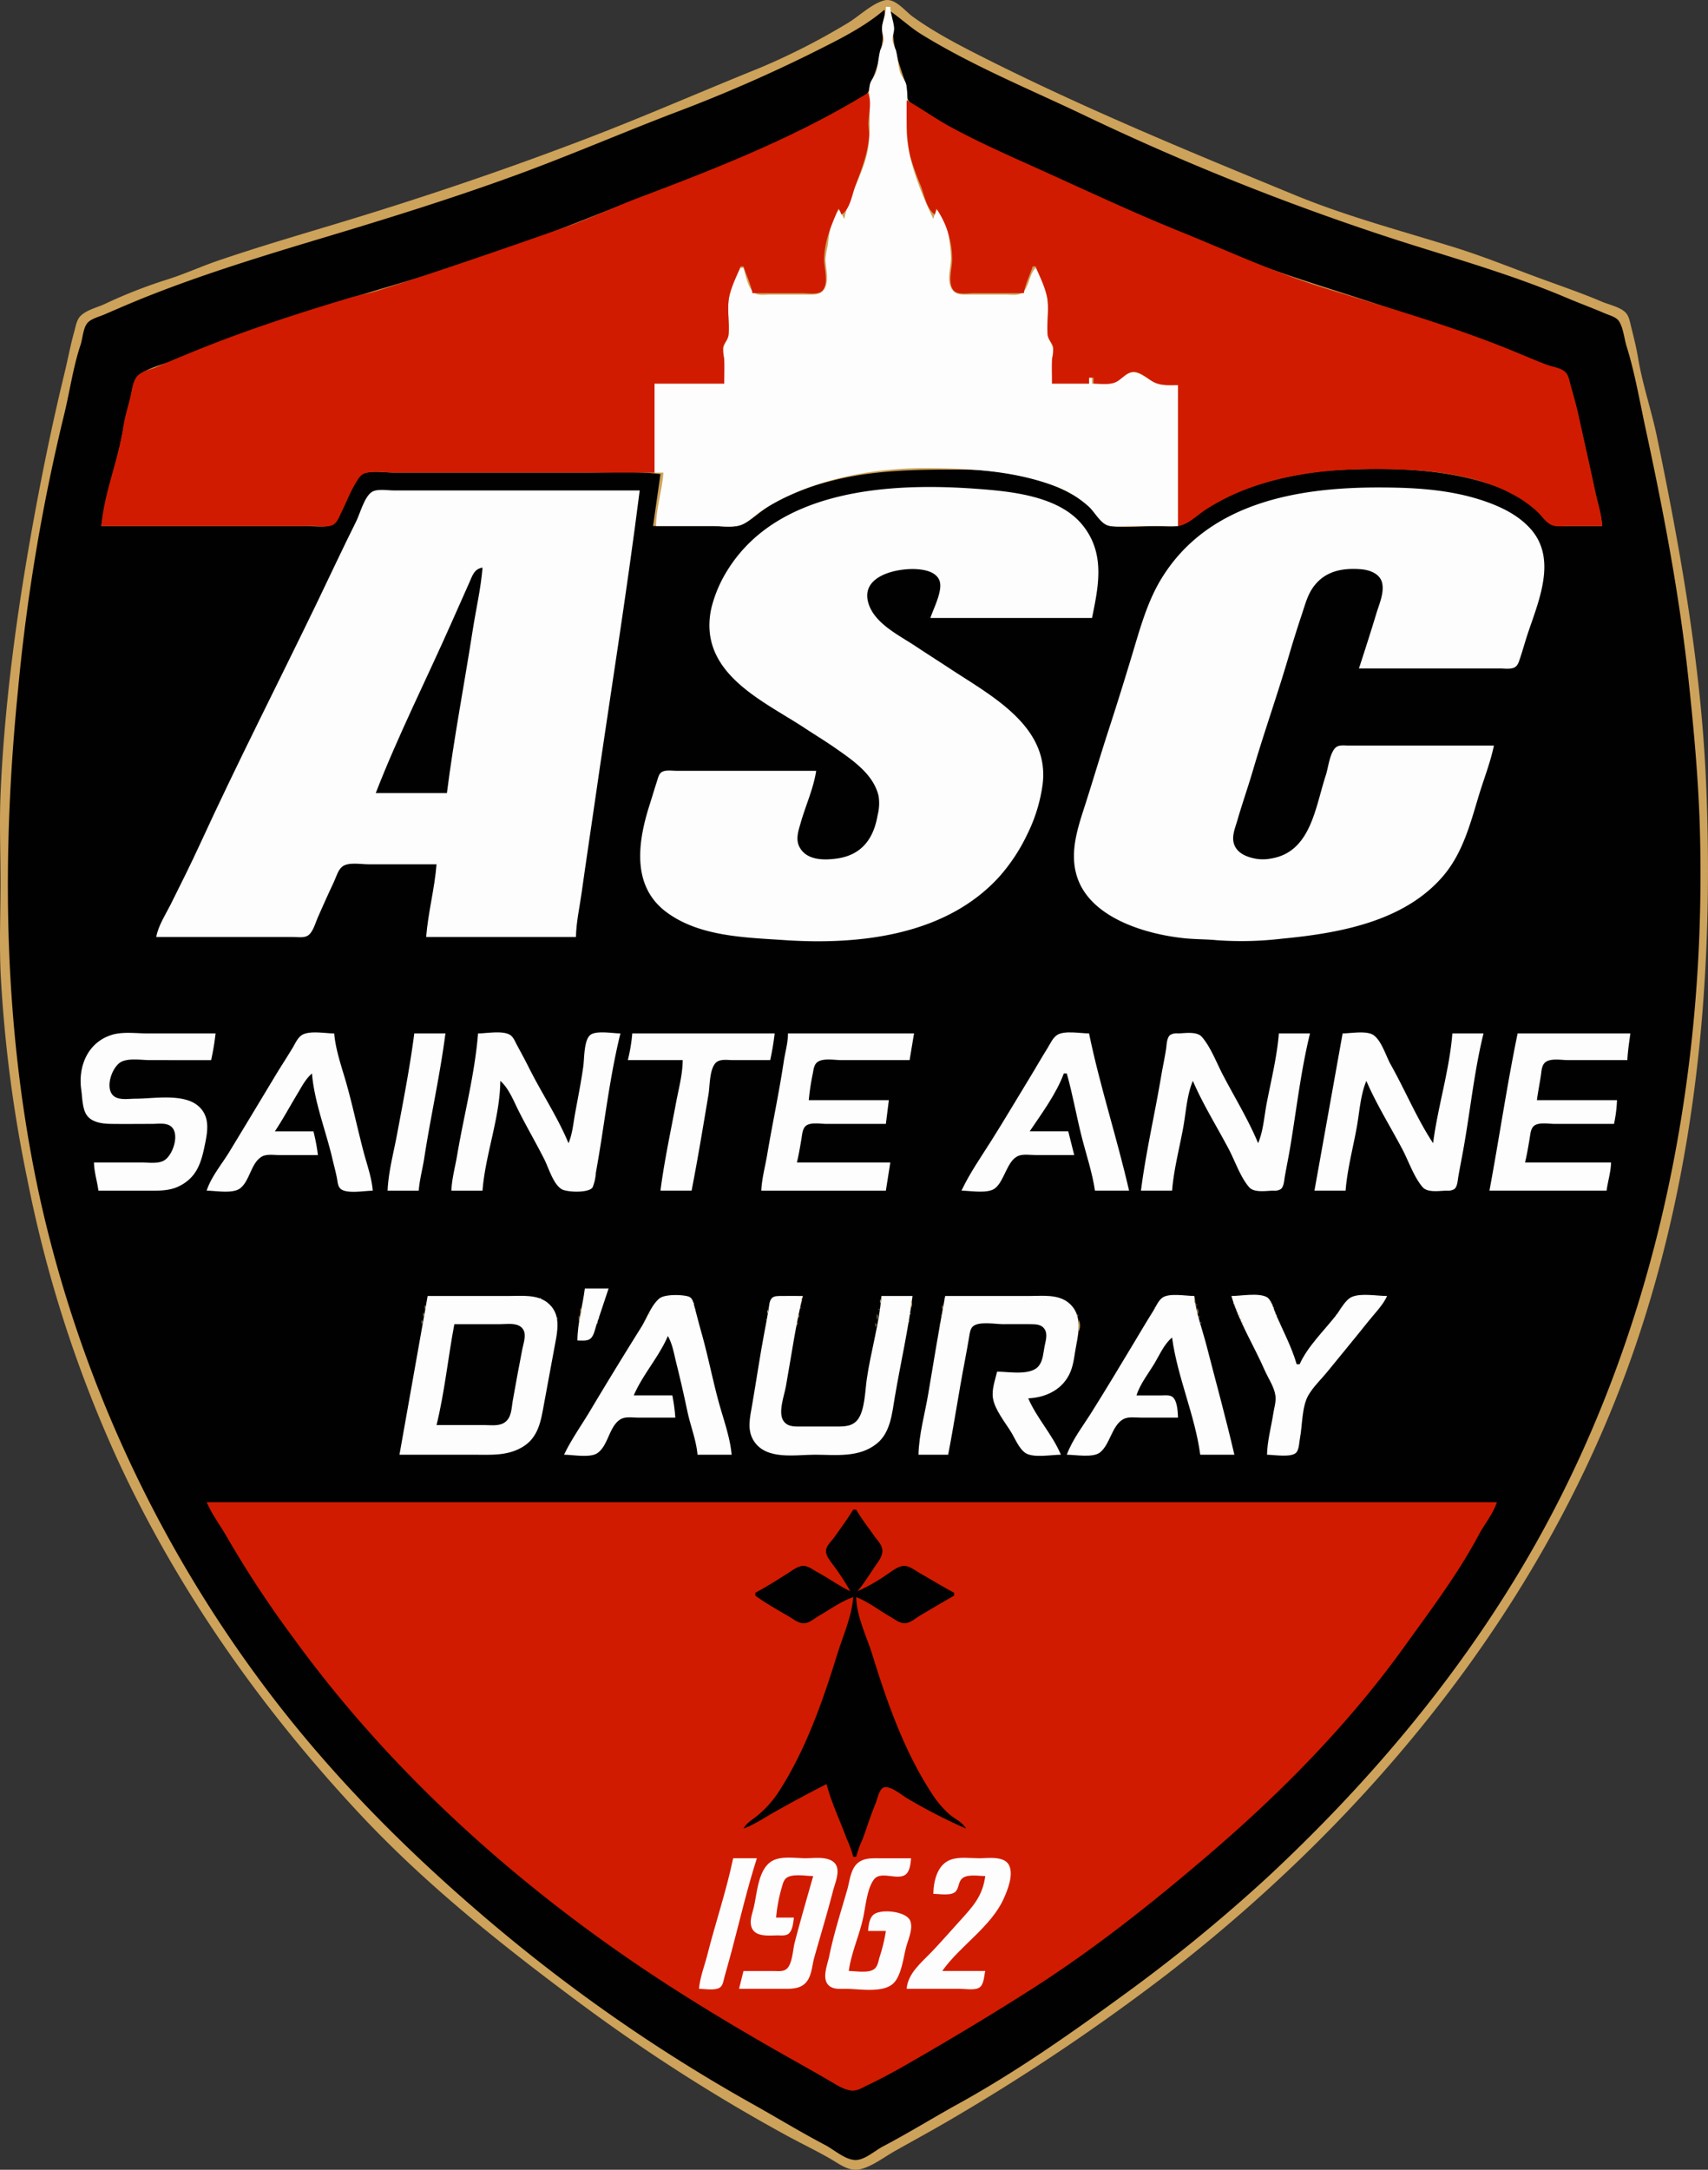 <svg id="Groupe_6" data-name="Groupe 6" xmlns="http://www.w3.org/2000/svg" xmlns:xlink="http://www.w3.org/1999/xlink" width="458.413" height="582.124" viewBox="0 0 458.413 582.124">
  <rect x="0" y="0" width="458.413" height="582.124" fill="#333333" stroke="none"/>
  <defs>
    <clipPath id="clip-path">
      <rect id="Rectangle_9" data-name="Rectangle 9" width="458.413" height="582.124" fill="none"/>
    </clipPath>
  </defs>
  <g id="Groupe_6-2" data-name="Groupe 6" clip-path="url(#clip-path)">
    <path id="Tracé_53" data-name="Tracé 53" d="M237.362.1c-3.454.9-6.869,4.347-9.949,6.156a181.4,181.4,0,0,1-23.484,11.958c-15.407,6.214-30.654,12.9-46.172,18.846C135.1,45.737,112.142,53.469,88.9,60.44c-10.114,3.037-20.253,6.04-30.246,9.445-4.812,1.64-9.469,3.8-14.33,5.283A131.963,131.963,0,0,0,28.006,81.61c-2,.912-4.963,1.606-6.486,3.255-.98,1.053-1.208,2.784-1.591,4.123-1.038,3.663-1.717,7.441-2.62,11.143-3.308,13.631-6.093,27.209-8.577,41C4.459,164.806,1.214,188.75.161,212.773c-.349,7.927-.015,15.94-.015,23.882,0,8.067-.34,16.217.015,24.275a364.191,364.191,0,0,0,7.146,55.326,338.1,338.1,0,0,0,24.008,74.827C47.5,426.325,70.089,458.342,96.5,486.6c18.046,19.317,38.881,35.8,60.061,51.5a472.744,472.744,0,0,0,54.53,34.816c4.085,2.231,8.324,4.23,12.336,6.6,2.353,1.4,4.657,3.148,7.563,2.44,3.1-.747,6.379-3.27,9.154-4.837,5.457-3.08,10.929-6.03,16.319-9.241a560.56,560.56,0,0,0,56.519-38.032c56.025-43.349,102.3-100.3,125.637-167.822,16.9-48.9,21.509-101.037,19.259-152.444-1.363-31.056-6.855-61.938-13.151-92.339-1.46-7.053-3.871-14-5.06-21.092-.475-2.828-1.15-5.579-1.853-8.358-.31-1.227-.534-2.789-1.383-3.784-1.363-1.591-4.546-2.241-6.433-3.042-5.642-2.4-11.385-4.347-17.114-6.457-7.417-2.736-14.733-5.715-22.29-8.072-14.345-4.478-29.067-8.349-42.985-14.073-28.053-11.545-56.059-23.057-83.186-36.713-6.631-3.342-13.471-6.85-19.5-11.216C242.873,2.946,240.2-.639,237.362.1" transform="translate(-0.001 -0.001)" fill="#cda25a"/>
    <path id="Tracé_54" data-name="Tracé 54" d="M235.682.54c-5.768,4.919-12.778,8.256-19.5,11.642a401.458,401.458,0,0,1-37.018,16.067C165.182,33.6,151.439,39.542,137.371,44.7c-17.042,6.248-34.36,11.633-51.741,16.848-16.052,4.817-32.162,9.707-47.763,15.892C34,78.976,30.154,80.64,26.326,82.3c-1.358.587-3.764,1.174-4.657,2.421-1.087,1.514-1.155,4.017-1.742,5.768-2.047,6.122-2.925,12.807-4.5,19.1A513.945,513.945,0,0,0,3.172,182.832c-4.628,46.3-3.944,93.31,6.394,138.9A342.512,342.512,0,0,0,66.59,446.714c16.95,23.348,37.072,44.164,58.843,63a446.445,446.445,0,0,0,74.429,52.44c6.665,3.711,13.137,7.684,19.9,11.235,2.348,1.227,5.244,3.861,7.961,4.036,2.513.16,5.433-2.522,7.563-3.638,6.9-3.624,13.486-7.708,20.3-11.473,14.975-8.271,29.174-18.157,42.99-28.238a433.215,433.215,0,0,0,39.8-32.4c26.234-24.391,49.471-51.62,67.939-82.424,35.461-59.139,49.956-128.94,48.278-197.418-.34-13.952-1.625-27.9-3.11-41.792-2.43-22.654-6.724-45.013-11.526-67.264-1.562-7.233-2.857-14.844-5.055-21.888-.65-2.081-.859-4.778-1.97-6.656-.747-1.271-2.537-1.669-3.808-2.212-3.42-1.475-6.922-2.751-10.347-4.206C404.188,71.622,388.849,67.3,373.8,62.493a681.332,681.332,0,0,1-85.179-33.986c-14.456-6.874-29.3-12.947-42.985-21.369-2.974-1.834-5.491-4.24-8.358-6.2.883,2.828.514,5.157.907,7.961.563,4.046,2,7.737,3.24,11.541.495,1.523-.155,3.294.868,4.647,2.013,2.658,6.374,4.288,9.2,5.938,8.038,4.7,16.731,8.417,25.191,12.229,18.468,8.324,36.8,17.061,55.724,24.309,12.205,4.676,24.619,8.32,37.013,12.448,12.414,4.138,24.939,8.033,37.013,13.1,2.489,1.043,5.011,2.144,7.563,3,1.552.514,3.435.723,4.555,2.052.868,1.033,1.053,2.61,1.417,3.871.8,2.775,1.533,5.54,2.159,8.358,1.446,6.5,2.911,12.981,4.293,19.5.645,3.037,1.654,6.059,1.906,9.159h-8.756c-1.363,0-3.071.257-4.361-.243-2.033-.781-3.522-3.376-5.191-4.749a35.435,35.435,0,0,0-10.745-5.879c-12.748-4.444-26.841-4.827-40.2-4.24a88.237,88.237,0,0,0-29.058,6.137,54.154,54.154,0,0,0-9.552,5.259c-1.64,1.1-3.294,2.833-5.171,3.478s-4.4.238-6.369.238c-4.094,0-8.688.587-12.734-.063-2.091-.33-2.852-2.459-4.114-3.905a22.957,22.957,0,0,0-6.238-4.667c-8.232-4.526-19.312-6.447-28.655-6.491-12.423-.063-24.522-.029-36.62,3.245a63.253,63.253,0,0,0-15.523,6.311c-2.624,1.538-5.123,4.225-7.961,5.273-2.193.81-5.249.3-7.563.3H173.594l1.989-13.932c-6.675-.844-13.573-.4-20.3-.4H104.336c-2.537,0-5.855-.568-8.3.126-1.227.344-1.873,1.635-2.474,2.658-1.5,2.547-2.527,5.326-3.847,7.961-.679,1.353-1.29,3.027-2.9,3.454-1.926.514-4.371.131-6.355.131H25.531c1.13-8.771,4.322-17.2,5.841-25.875.524-2.988,1.383-5.8,2.033-8.756.393-1.756.621-4.026,1.882-5.414,2.2-2.426,7.175-3.333,10.144-4.594,9.3-3.944,18.807-6.855,28.262-10.308,17.667-6.457,35.907-10.968,53.73-16.964,16.964-5.7,33.395-12.749,50.15-18.982a388.167,388.167,0,0,0,38.212-16.474c3.643-1.824,7.247-3.566,10.745-5.671,1.446-.868,3.43-1.727,4.536-3.027.7-.83.616-1.979,1.024-2.945A38,38,0,0,0,235.217,8.5c.073-1.067-.243-2.115-.179-3.182.087-1.6,1.024-3.24.645-4.778" transform="translate(1.679 2.08)" fill="#020101"/>
    <path id="Tracé_55" data-name="Tracé 55" d="M145.473,71.265c-.582,4.618-1.979,9.28-1.989,13.932,1.033,0,2.479.218,3.376-.412,1.024-.718,1.3-2.459,1.664-3.57,1.1-3.318,2.231-6.627,3.318-9.95Zm-142.489.4.4.4Z" transform="translate(11.491 274.444)" fill="#fefdfd"/>
    <path id="Tracé_56" data-name="Tracé 56" d="M31.208,114.463c2.295,0,6.966.9,8.911-.412,2.993-2.008,3.143-7.286,6.3-9.13,1.281-.747,3.27-.407,4.691-.407h9.954a46.707,46.707,0,0,0-.8-5.972H49.914c2.426-5.622,6.738-10.3,9.154-15.921,1.252,2.168,1.635,4.749,2.241,7.165,1.1,4.385,2.086,8.722,3.017,13.137.81,3.813,2.367,7.66,2.7,11.541h9.154c-.412-4.759-2.27-9.717-3.522-14.33-1.64-6.069-2.838-12.259-4.55-18.308-.674-2.377-1.276-4.778-1.921-7.165-.286-1.038-.461-2.3-1.64-2.658-1.722-.524-6.268-.631-7.718.509-2.13,1.683-3.473,5.433-4.9,7.723Q44.876,91.5,38.053,102.922c-2.275,3.794-4.958,7.543-6.845,11.541" transform="translate(120.183 275.822)" fill="#fefdfd"/>
    <path id="Tracé_57" data-name="Tracé 57" d="M85.223,71.687H76.865c-.592,7.471-2.848,14.873-3.929,22.29-.441,3.046-.514,8.2-2.319,10.721-1.4,1.955-3.507,2.008-5.69,2.013H55.37c-1.809,0-3.76.136-4.861-1.615-1.4-2.231.281-6.724.713-9.13,1.455-8.067,2.586-16.324,4.545-24.279-1.989,0-3.978-.034-5.967,0-.815.019-1.809-.039-2.4.64-.635.737-.665,2.023-.82,2.94q-.509,2.991-1.087,5.972c-1.261,6.607-2.207,13.272-3.362,19.9-.558,3.211-1.4,6.593.553,9.532,3.376,5.094,11.041,3.6,16.266,3.6,5.734,0,11.909.878,16.7-3,3.682-2.974,4.08-8.169,4.822-12.525,1.538-9.028,3.595-17.978,4.744-27.064" transform="translate(159.7 276.011)" fill="#fefdfd"/>
    <path id="Tracé_58" data-name="Tracé 58" d="M57.982,71.714c-1.644,8.737-3.08,17.5-4.55,26.268-.9,5.356-2.5,10.881-2.615,16.319h7.961c1.62-8.344,2.848-16.726,4.458-25.075.408-2.115.781-4.245,1.145-6.369.17-.96.252-2.222,1-2.945,1.543-1.48,6.122-.635,8.125-.635,2.518,0,5.04-.034,7.563,0,1.324.019,2.741.068,3.561,1.286.931,1.378.31,3.2.019,4.686-.33,1.7-.4,3.692-1.475,5.128-2.11,2.838-8.13,1.635-11.259,1.635-.529,2.3-1.5,4.769-1.106,7.165.509,3.11,3.313,6.486,4.924,9.154,1.009,1.669,2.164,4.526,3.876,5.564,2.183,1.319,6.913.407,9.421.407-2.231-5.375-6.452-9.775-8.756-15.126,4.841-.209,9.426-2.45,11.347-7.165.917-2.231,1.077-4.807,1.547-7.16.805-4.026,1.465-8.509-2.154-11.385C88.17,71.2,84.061,71.714,80.67,71.714Z" transform="translate(195.698 275.984)" fill="#fefdfd"/>
    <path id="Tracé_59" data-name="Tracé 59" d="M59.022,114.486c2.333,0,7.053.9,8.945-.636,2.7-2.2,3.148-7.2,6.219-8.906,1.324-.733,3.284-.407,4.735-.407h9.954c-.068-1.528-.165-4.531-1.484-5.564-.757-.582-2.008-.4-2.9-.407H77.728c.994-3.139,3.26-5.933,4.933-8.756,1.383-2.333,2.508-5.016,4.618-6.767,1.436,10.648,6.132,20.8,7.563,31.444H104c-2.251-9.726-4.924-19.38-7.412-29.053-1.13-4.4-2.882-9.013-3.333-13.534-2.207,0-6.636-.854-8.514.408-1.13.762-1.8,2.45-2.5,3.57-1.737,2.76-3.386,5.564-5.064,8.358-3.75,6.258-7.529,12.525-11.4,18.71-2.3,3.677-5.249,7.451-6.748,11.541" transform="translate(227.296 275.799)" fill="#fefdfd"/>
    <path id="Tracé_60" data-name="Tracé 60" d="M68.13,71.937c1.97,6.845,6.074,13.374,8.921,19.9.956,2.188,2.523,4.38,2.882,6.767.243,1.6-.306,3.207-.548,4.778-.568,3.667-1.625,7.432-1.7,11.143,1.775,0,6.68.859,7.893-.635.728-.9.733-2.644.941-3.74.669-3.478.49-8.465,2.246-11.546,1.324-2.314,3.459-4.3,5.132-6.369,3.672-4.507,7.383-8.989,11.012-13.53,1.712-2.149,3.866-4.264,5.011-6.767-2.673,0-6.956-.825-9.435.238-1.814.781-3.095,3.435-4.259,4.938-3.207,4.1-7.665,8.368-9.785,13.132h-.8c-1.329-4.623-3.74-9.11-5.637-13.529-.553-1.3-1.116-3.866-2.493-4.541-2.3-1.121-6.83-.238-9.382-.238" transform="translate(262.371 275.761)" fill="#fefdfd"/>
    <path id="Tracé_61" data-name="Tracé 61" d="M55.038,71.893c-.175.175.243.15.267.131.175-.179-.243-.155-.267-.131m70.185-.136V72.95c.277-.616.277-.572,0-1.193m38.343.267c-.024.019-.044.441.131.267.024-.024.044-.446-.131-.267m31.309-.267.4.4-.4-.4m26.666,0,.4.4-.4-.4m9.154,0v1.591a1.582,1.582,0,0,0,0-1.591m41.394,0,.4.4-.4-.4m-216.118.4.4.4-.4-.4m90.346,0v1.193c.277-.616.277-.572,0-1.193m49.354,0,.4.4-.4-.4m44.979,0,.4.4-.4-.4m31.042,0,.4.4-.4-.4m-215.323.4.4.4-.4-.4m29.848,0,.4.4-.4-.4m68.458,0v1.994a2.132,2.132,0,0,0,0-1.994m41.792,0,.4.4-.4-.4m24.677,0,.4.4-.4-.4m29.984.267c-.019.024-.044.441.136.267.019-.024.044-.446-.136-.267m20.166-.267.4.4-.4-.4m10.352,0,.4.4-.4-.4M96.3,73.217c-.024.024-.044.441.131.267.024-.024.044-.441-.131-.267m20.3,0c-.019.024-.044.441.136.267.019-.024.044-.441-.136-.267m80.265-.267.4.4-.4-.4m23.882,0,.4.4-.4-.4m20.433.267c-.019.024-.044.441.131.267.024-.024.049-.441-.131-.267m40.07-.267.4.4-.4-.4m-223.686.4.4.4-.4-.4m28.257,0,.4.4-.4-.4m111.443,0,.4.4-.4-.4m33.967.267c-.024.024-.044.441.131.267.024-.024.044-.441-.131-.267m20.3,0c-.019.024-.044.441.136.267.019-.024.044-.441-.136-.267m19.37-.267.4.4-.4-.4m9.949,0,.4.4-.4-.4m-256.717.4v1.2c.277-.621.277-.577,0-1.2m61.293,0,.4.4-.4-.4m77.612,0v1.2c.277-.621.277-.577,0-1.2m34.632,0,.4.4-.4-.4m22.683,0,.4.4-.4-.4m21.228.267c-.019.024-.044.441.131.267.024-.024.049-.441-.131-.267m28.922-.267.4.4-.4-.4m9.949,0,.4.4-.4-.4m-155.49.665c-.019.024-.044.441.136.267.019-.024.044-.441-.136-.267m73.105-.267.4.4-.4-.4m22.024.267c-.024.024-.048.441.131.267.019-.024.044-.441-.131-.267m31.837,0c-.019.024-.044.441.136.267.019-.024.044-.441-.136-.267m18.177-.267.4.4-.4-.4m-211.743.4.4.4-.4-.4m7.563,0v1.989a2.122,2.122,0,0,0,0-1.989m19.1,0,.4.4-.4-.4m11.676.262c-.024.024-.044.441.131.267.024-.024.044-.441-.131-.267m49.354,0c-.024.024-.044.441.131.267.024-.024.044-.441-.131-.267m52.406-.262.4.4-.4-.4m33.036,0v1.989a2.123,2.123,0,0,0,0-1.989m10.478.262c-.019.024-.044.441.136.267.019-.024.044-.441-.136-.267m27.859,0c-.019.024-.044.441.136.267.019-.024.044-.441-.136-.267m10.216-.262.4.4-.4-.4m-221.294.4.4.4-.4-.4m57.315,0v1.193c.276-.621.276-.577,0-1.193m103.482,0,.4.4-.4-.4m60.1,0,.4.4-.4-.4m-195.026.4.4.4-.4-.4m114.232,0,.4.4-.4-.4m43.514.262c-.019.024-.044.446.136.267.019-.024.044-.441-.136-.267m9.949,0c-.019.024-.044.446.136.267.019-.024.044-.441-.136-.267m16.983-.262.4.4-.4-.4m9.949,0,.4.4-.4-.4m-255.523.4v1.193c.277-.621.277-.577,0-1.193m35.422,0,.4.4-.4-.4M84.358,76c-.019.024-.044.446.136.267.019-.019.044-.441-.136-.267m70.054,0c-.024.024-.044.446.131.267.024-.019.044-.441-.131-.267m64.742-.262.4.4-.4-.4m49.752,0,.4.4-.4-.4m9.949,0,.4.4-.4-.4m-181.894.4.4.4-.4-.4m27.467,0v1.193c.276-.621.276-.577,0-1.193m21.092,0v1.591a1.582,1.582,0,0,0,0-1.591m17.25.262c-.024.024-.044.446.131.267.024-.019.044-.441-.131-.267m36.616,0c-.019.024-.044.446.131.267.024-.019.048-.441-.131-.267m19.37-.262.4.4-.4-.4m24.013.262c-.019.024-.044.446.136.267.019-.019.044-.441-.136-.267m9.949,0c-.019.024-.044.446.136.267.019-.019.044-.441-.136-.267m15.921,0c-.019.024-.044.446.136.267.019-.019.044-.441-.136-.267m-203.118.136v1.591a1.605,1.605,0,0,0,0-1.591m18.308,0,.4.4-.4-.4m148.194.262c-.024.024-.044.446.131.267.024-.019.044-.441-.131-.267m46.434-.262.4.4-.4-.4M59.681,77.2c-.019.019-.044.441.136.262.019-.019.044-.441-.136-.262m11.148,0c-.024.019-.044.441.131.262.024-.019.044-.441-.131-.262m12.734,0c-.019.019-.044.441.136.262.019-.019.044-.441-.136-.262m134.8-.267.4.4-.4-.4m49.752,0,.4.4-.4-.4m9.949,0,.4.4-.4-.4M115.8,77.6c-.019.019-.044.441.131.262.024-.019.049-.441-.131-.262m127.364,0c-.019.019-.044.441.136.262.019-.019.044-.441-.136-.262m9.818-.267.4.4-.4-.4m14.728,0,.4.4-.4-.4m9.949,0,.4.4-.4-.4m-254.33.4v1.193c.277-.616.277-.577,0-1.193M83.165,78c-.019.019-.044.441.136.262.019-.019.044-.441-.136-.262m14.2-.267.4.4-.4-.4m56.65.267c-.024.019-.048.441.131.262.024-.019.044-.441-.131-.262m45.639-.267v3.182a3.835,3.835,0,0,0,0-3.182m18.308,0,.4.4-.4-.4m49.354,0,.4.4-.4-.4m9.949,0,.4.4-.4-.4m-206.834.665c-.024.019-.049.441.131.262.024-.019.044-.441-.131-.262m53.6-.267V79.32c.277-.616.277-.577,0-1.193m93.533,0,.4.4-.4-.4m14.859.267c-.024.019-.044.441.131.262.024-.019.044-.441-.131-.262m11.143,0c-.019.019-.044.441.136.262.019-.019.044-.441-.136-.262m9.954,0c-.024.019-.048.441.131.262.019-.019.044-.441-.131-.262m-170.882.131.4.4-.4-.4m62.486,0v1.193c.276-.616.276-.572,0-1.193m17.25.267c-.024.019-.049.441.131.262.024-.019.044-.441-.131-.262m104.545-.267.4.4-.4-.4m9.949,0,.4.4Z" transform="translate(89.852 276.339)" fill="#cda25a"/>
    <path id="Tracé_62" data-name="Tracé 62" d="M61.865,73.522c-2.848-2.29-6.9-1.814-10.308-1.814H29.664L22.1,114.295H42c4.608,0,9,.383,13.132-2.076,4.264-2.542,4.938-7,5.744-11.453,1.053-5.845,2.188-11.672,3.24-17.512.64-3.546.878-7.209-2.256-9.731M55.059,86.037c-.893,4.638-1.771,9.285-2.581,13.932-.349,2.023-.267,4.356-2.159,5.676-1.518,1.053-3.784.689-5.53.689H32.05c2.178-8.839,3.09-18.109,4.778-27.064H49.165c1.688,0,4.051-.4,5.482.694,1.892,1.436.781,4.167.412,6.073" transform="translate(85.112 275.99)" fill="#fefdfd"/>
    <path id="Tracé_63" data-name="Tracé 63" d="M7.743,83.244l.4.4Zm.4.8.393.4Z" transform="translate(29.819 320.575)" fill="#fefdfd"/>
    <path id="Tracé_64" data-name="Tracé 64" d="M71.9,102.771l.4.4Z" transform="translate(276.905 395.775)" fill="#fefdfd"/>
    <path id="Tracé_65" data-name="Tracé 65" d="M70.263,104.33l.4.4Z" transform="translate(270.585 401.778)" fill="#fefdfd"/>
    <path id="Tracé_66" data-name="Tracé 66" d="M68.786,105.643l.4.4Z" transform="translate(264.897 406.835)" fill="#fefdfd"/>
    <path id="Tracé_67" data-name="Tracé 67" d="M66.735,107.366l.4.4Z" transform="translate(256.999 413.47)" fill="#fefdfd"/>
    <path id="Tracé_68" data-name="Tracé 68" d="M96.71.048l.4.4Zm3.978.4.4.4-.4-.4M98.3,1.639c.087,1.95-.844,3.648-1.014,5.574-.107,1.218.538,2.343.422,3.546a15.428,15.428,0,0,1-.9,2.459c-.524,1.931-.553,4.017-1.125,5.928-.354,1.184-1.339,2.033-1.64,3.226-.427,1.708-.121,3.784-.126,5.535,0,4.022.257,8.392-.5,12.341-1.208,6.316-5.147,12.031-6.263,18.308a12.21,12.21,0,0,1-1.193-2.789c-2.561,3.09-2.809,6.2-3.26,9.954a26.425,26.425,0,0,0-.616,3.58c.034,2.45,1.053,5.651-.233,7.936-.931,1.659-2.571,1.615-4.25,1.615H67.255c-1.252,0-3.11.325-4.211-.407-1.678-1.116-2.416-4.909-2.954-6.757h-.8a30.483,30.483,0,0,0-3.076,7.961c-.577,3.236.155,6.68-.131,9.945-.121,1.392-1.189,2.28-1.378,3.6-.417,2.94.209,6.525.209,9.537H36.213v23.882H38.6c-.383,4.8-1.892,9.479-1.989,14.33H51.731c2.328,0,5.336.5,7.563-.228,1.911-.621,3.551-2.377,5.176-3.517a49.4,49.4,0,0,1,7.961-4.492c10.939-5.011,23.838-7.267,35.82-7.286,11.735-.019,23.886.592,35.024,4.652a28.327,28.327,0,0,1,9.552,5.729c1.494,1.392,2.911,4.138,4.817,4.9,1.678.674,4.148.243,5.933.243h13.132V103.132c-2.018,0-4.065.194-5.967-.6-1.863-.776-3.9-2.8-5.972-2.8-2.047,0-3.376,2.042-5.176,2.712-1.775.655-4.1.291-5.967.291v-1.591h-.8v1.591h-9.954c0-3.012.626-6.6.209-9.537-.189-1.324-1.256-2.212-1.378-3.6-.286-3.265.446-6.709-.126-9.945a30.668,30.668,0,0,0-3.08-7.961c-1.853,1.742-1.683,5.389-3.75,6.757-1.1.728-2.954.407-4.211.407H120.194c-1.683,0-3.323.044-4.254-1.615-1.455-2.586,0-5.991-.194-8.732a39.856,39.856,0,0,0-.98-7.165c-.553-1.94-1.761-3.711-2.532-5.574a9.067,9.067,0,0,0-1.193,2.789c-3.1-6.554-6.272-14.257-7.053-21.495-.5-4.652.558-9.629-.17-14.311-.218-1.378-1.315-2.295-1.708-3.6-.572-1.911-.6-4-1.125-5.928a15.425,15.425,0,0,1-.9-2.459c-.116-1.2.529-2.328.422-3.546-.17-1.906-.99-3.643-1.014-5.574Z" transform="translate(139.457 0.185)" fill="#fefdfd"/>
    <path id="Tracé_69" data-name="Tracé 69" d="M211.385,5.135c-19.225,11.807-40.264,20.1-61.3,28.044-6.554,2.474-12.933,5.525-19.535,7.849-16.77,5.894-33.6,11.71-50.514,17.11-2.464.786-5.074,1.2-7.563,1.936-13.5,4.012-27.137,8.451-40.2,13.68-4.022,1.611-8.024,3.3-12.006,5.006-1.635.7-3.59.931-4.9,2.251-1.2,1.213-1.45,3.323-1.795,4.919-.64,2.964-1.62,5.744-2.057,8.756-1.3,8.945-5.181,17.614-5.9,26.671H62.128c1.625,0,3.968.417,5.487-.243,1.261-.548,1.8-2.2,2.372-3.342,1.319-2.644,2.343-5.423,3.886-7.961.655-1.072,1.3-2.309,2.605-2.658,2.372-.64,5.487-.126,7.941-.126H154.07V83.144h18.706c0-2.246.1-4.521-.015-6.767a15.873,15.873,0,0,1-.306-2.77c.175-1.344,1.363-2.178,1.489-3.6.291-3.265-.441-6.709.131-9.945.49-2.775,2.062-5.715,3.08-8.358h.8c.766,2.387,1.96,4.691,2.387,7.165h13.534c1.446,0,4.1.5,5.215-.635,1.834-1.877.441-6.219.495-8.518.126-5.074,1.936-8.955,3.842-13.534a7.214,7.214,0,0,1,.8,1.6c2.265-1.29,2.833-5.205,3.706-7.563,1.659-4.473,3.362-8.722,3.726-13.534.092-1.208-.247-2.377-.184-3.58.131-2.527.927-5.55-.082-7.961m10.347,1.989c0,4.987-.165,10.25.994,15.126a72.06,72.06,0,0,0,2.857,7.961c.868,2.343,1.552,6.146,3.711,7.563l.4-1.6a23.966,23.966,0,0,1,4.235,13.534c.058,2.3-1.334,6.641.5,8.518,1.116,1.14,3.769.635,5.215.635h13.534c.427-2.489,1.591-4.778,2.387-7.165h.8c1.019,2.644,2.59,5.584,3.08,8.358.572,3.236-.17,6.67.126,9.935.131,1.436,1.358,2.251,1.547,3.6a14.343,14.343,0,0,1-.354,2.78c-.146,2.241-.019,4.526-.019,6.767h9.949V81.553h1.193v1.591c1.858,0,4.24.393,5.972-.393,1.567-.713,2.945-2.765,4.773-2.78,1.868-.019,3.929,2.071,5.574,2.848,2.008.941,4.206.723,6.369.723v37.814c2.838-.432,5.186-2.974,7.563-4.5a59.513,59.513,0,0,1,11.938-5.826c13.127-4.8,27.957-5.389,41.792-4.783,9.241.407,20.025,2.042,28.257,6.476a32.243,32.243,0,0,1,6.767,4.691c1.237,1.15,2.411,3.066,4.017,3.7,1.276.509,2.993.243,4.342.243H408.4c-.136-3.24-1.237-6.4-1.906-9.552-1.407-6.656-2.94-13.263-4.376-19.9-.611-2.823-1.4-5.579-2.188-8.358-.32-1.116-.485-2.5-1.3-3.381-1.2-1.281-3.381-1.446-4.948-2.037-3.891-1.46-7.684-3.158-11.545-4.691-15.712-6.234-32.036-10.92-48.161-15.9C320.6,53.4,307.872,47.489,294.93,42.255c-12.768-5.166-25.211-11.036-37.775-16.7-8-3.609-16.12-7.175-23.843-11.39-3.973-2.168-7.636-4.846-11.579-7.044" transform="translate(21.6 19.775)" fill="#d11b00"/>
    <path id="Tracé_70" data-name="Tracé 70" d="M82.656,103.076H45.245c-1.164,0-2.785-.272-3.861.238-.951.456-1.155,1.645-1.45,2.547-.694,2.115-1.315,4.25-1.994,6.369-3.134,9.828-4.943,21.713,4.516,28.752,8.824,6.563,20.981,6.787,31.444,7.5,20.306,1.387,43.65-1.159,58.043-17.153a48.608,48.608,0,0,0,7.33-11.143,42.921,42.921,0,0,0,4.167-13.534c1.916-15.615-13.918-23.76-24.963-31.047-3.042-2-6.122-3.949-9.154-5.967-4.507-3-11.337-6.209-12.758-11.938-1.775-7.16,8.208-9.071,13.156-8.722,2.207.155,5.234.762,6.059,3.153.9,2.634-1.649,7.4-2.474,9.945h43.383c1.809-8.766,3.59-17.478-2.654-25.06-6.369-7.728-19.123-8.921-28.393-9.6-22.984-1.688-53.313,0-66.842,21.927A34.688,34.688,0,0,0,54.66,58.9a20.733,20.733,0,0,0-.655,5.569c.315,13.864,15.5,20.505,25.468,27.069,2.775,1.829,5.627,3.551,8.358,5.457,4.628,3.24,10.226,7,11.579,12.85a12.843,12.843,0,0,1-.272,5.171c-1.077,6.355-4.342,10.672-10.91,11.594-3.367.475-7.941.524-9.916-2.843-1.3-2.212-.451-4.5.194-6.758,1.3-4.584,3.454-9.222,4.148-13.932" transform="translate(136.398 103.724)" fill="#fefdfd"/>
    <path id="Tracé_71" data-name="Tracé 71" d="M172.132,96.212H133.124c-1,0-2.445-.228-3.3.407-1.742,1.3-2.144,5.574-2.8,7.553-2.814,8.484-3.983,20.534-14.592,22.32a11.473,11.473,0,0,1-4.38.044c-2.532-.5-5.229-1.64-5.807-4.453-.4-1.95.558-4.123,1.087-5.972,1.266-4.4,2.8-8.732,4.094-13.132,3.008-10.274,6.607-20.374,9.615-30.644,1.13-3.866,2.343-7.728,3.619-11.545.815-2.455,1.484-5.045,3.037-7.16,3.085-4.216,7.679-5.108,12.618-4.744,2.455.179,5.4,1.193,5.875,3.944.456,2.639-.868,5.491-1.611,7.961-1.484,4.929-3.071,9.828-4.662,14.728h37.809c1.174,0,2.775.262,3.871-.243.98-.451,1.252-1.615,1.572-2.547.713-2.105,1.29-4.254,1.989-6.369,2.925-8.814,8.038-20.146.854-28.252-3.3-3.735-8.014-6-12.661-7.568-9.105-3.071-18.749-3.58-28.262-3.58-21.83,0-45.653,4.143-58.081,24.279-3.852,6.238-5.782,13.34-7.878,20.3-2.042,6.782-4.152,13.568-6.345,20.3-2.154,6.612-4.123,13.282-6.238,19.9-2.008,6.277-4.385,12.884-2.343,19.5,3.444,11.167,18.41,15.567,28.747,16.649,2.92.31,5.845.257,8.756.534a92.283,92.283,0,0,0,17.512-.4c15.223-1.455,32.759-4.511,43.266-16.785,5.244-6.127,7.286-13.942,9.561-21.49,1.353-4.5,3.139-8.936,4.089-13.534" transform="translate(228.816 103.82)" fill="#fefdfd"/>
    <path id="Tracé_72" data-name="Tracé 72" d="M86.257,27.238H72.329c-1.645,0-4.376-.514-5.816.407-2.023,1.29-3.177,5.836-4.235,7.951-3.687,7.374-7.16,14.864-10.75,22.286C41.2,79.241,30.363,100.4,20.462,121.964c-2.518,5.482-5.239,10.925-7.936,16.319-1.387,2.775-3.333,5.676-3.881,8.756H45.261c1.159,0,2.751.267,3.827-.243,1.572-.737,2.236-3.464,2.886-4.933,1.412-3.2,2.833-6.4,4.332-9.552.626-1.319,1.077-3.182,2.246-4.138,1.6-1.3,5.069-.635,7.01-.635H83.87c-.514,6.544-2.27,12.947-2.784,19.5h40.2c.078-3.978.99-8,1.538-11.943,1.13-8.1,2.362-16.183,3.527-24.275,4.012-27.85,8.518-55.675,12.05-83.583Zm7.335,37.411c-2.261,14.582-5.084,29.14-6.937,43.781h-19.1c6.02-15.518,13.622-30.547,20.355-45.77l4.778-10.75c.834-1.892,1.3-3.614,3.527-3.978-.441,5.588-1.761,11.177-2.62,16.717" transform="translate(33.292 104.342)" fill="#fefdfd"/>
    <path id="Tracé_73" data-name="Tracé 73" d="M8.042,91.9c.053,2.581.863,5.016,1.193,7.563H21.974c2.915,0,6.049.165,8.756-1.125,5.215-2.489,6.219-6.854,7.243-12.011.665-3.342,1.028-6.83-1.746-9.416-3.939-3.672-12.1-2.125-17.042-2.125-1.644,0-4.012.412-5.487-.471-3.1-1.853-.825-8.4,1.911-9.537,2.139-.888,5.278-.34,7.558-.34H39.486A67.9,67.9,0,0,0,40.68,57.27H22.372c-3.037,0-6.627-.519-9.552.393C6.354,59.676,3.734,66.123,4.632,72.4c.286,2,.272,4.967,1.4,6.69,1.4,2.154,4.463,2.435,6.791,2.459,3.58.044,7.165,0,10.745,0,1.46,0,3.42-.32,4.754.407,3.09,1.693.961,8.159-1.577,9.469-1.688.873-4.123.471-5.962.471Z" transform="translate(17.178 219.981)" fill="#fefdfd"/>
    <path id="Tracé_74" data-name="Tracé 74" d="M11.435,99.557c2.372,0,7.058.9,9-.64,2.624-2.071,2.862-6.782,5.807-8.5,1.281-.747,3.27-.407,4.691-.407H41.288a51.856,51.856,0,0,0-1.2-6.369H29.743c2.134-3.221,3.978-6.636,5.972-9.949,1.169-1.94,2.246-4.1,3.978-5.574.631,7.7,3.8,15.562,5.53,23.086.4,1.727.888,3.43,1.2,5.176.17.917.233,2.164,1.058,2.775,1.742,1.29,6.418.407,8.528.407-.291-3.6-1.644-7.252-2.552-10.745-1.518-5.826-2.77-11.71-4.38-17.512-1.242-4.468-3.037-9.314-3.415-13.932-2.328,0-6.588-.825-8.625.407-1.213.737-1.887,2.4-2.6,3.57-1.538,2.537-3.168,5.021-4.7,7.563q-6.105,10.165-12.263,20.3c-2,3.274-4.88,6.69-6.044,10.347" transform="translate(44.037 219.884)" fill="#fefdfd"/>
    <path id="Tracé_75" data-name="Tracé 75" d="M28.609,57.374c-1.169,9.047-2.945,18.09-4.623,27.064-.927,4.958-2.324,10.08-2.542,15.126H29.8c.233-2.959,1.033-5.831,1.484-8.756C33,79.674,35.522,68.56,36.967,57.374Zm17.114,0C44.86,68.3,41.944,79.2,40.12,90.012c-.538,3.173-1.421,6.326-1.562,9.552h8.358c.776-9.833,4.7-19.579,4.778-29.451,2.236,1.916,3.561,5.336,4.875,7.956,2.222,4.434,4.735,8.712,6.966,13.137,1.14,2.265,2.362,6.588,4.608,7.951,1.417.859,7.437,1.082,8.344-.514a12.585,12.585,0,0,0,.849-3.857q.822-4.57,1.533-9.154c1.446-9.382,2.789-19.031,5.064-28.257-1.979,0-6.462-.844-8.072.407-1.737,1.353-1.6,6.321-1.882,8.349-.587,4.269-1.45,8.5-2.217,12.739-.475,2.644-.713,5.472-1.761,7.961-2.92-7.019-7.247-13.5-10.648-20.3-1.009-2.018-2.081-3.988-3.158-5.972-.509-.931-.936-2.173-1.872-2.775-1.96-1.252-6.326-.407-8.6-.407" transform="translate(82.582 219.877)" fill="#fefdfd"/>
    <path id="Tracé_76" data-name="Tracé 76" d="M35.929,57.153a45.354,45.354,0,0,1-1.193,7.165H49.464c-.034,3.9-1.1,7.728-1.809,11.541C46.2,83.63,44.5,91.508,43.492,99.342H51.85c1.669-8.6,3.095-17.231,4.541-25.871.378-2.231.218-7.408,2.338-8.746,1.14-.718,2.979-.407,4.264-.407h9.949a69.2,69.2,0,0,0,1.2-7.165Zm41.792,0c-.019,2.61-.752,5-1.14,7.563-1.266,8.392-3.051,16.7-4.463,25.075-.538,3.173-1.421,6.326-1.562,9.552h33.433l1.193-7.563H80.108c.519-2.091.863-4.24,1.227-6.369.18-1.058.252-2.532,1.058-3.342,1.193-1.193,4.138-.635,5.676-.635h15.921l.8-6.369H83.295A64.985,64.985,0,0,1,84.381,67.9c.2-1.009.291-2.207,1.106-2.945,1.416-1.276,4.788-.635,6.563-.635h18.308l1.193-7.165Z" transform="translate(133.77 220.098)" fill="#fefdfd"/>
    <path id="Tracé_77" data-name="Tracé 77" d="M53.2,99.56c2.377,0,7.058.9,9-.64,2.566-2.023,3.177-7.354,6.2-8.674,1.324-.572,3.279-.238,4.691-.238H83.448l-1.6-6.369H71.5c3.2-4.739,7.189-10.148,9.154-15.523h.8C83,73.607,84,79.288,85.384,84.832c1.213,4.841,2.911,9.8,3.633,14.728h9.154c-3.236-14.131-7.815-27.986-10.745-42.189-2.27,0-6.593-.834-8.547.407-1.193.762-1.887,2.411-2.615,3.57-1.649,2.624-3.163,5.322-4.783,7.961-3.41,5.564-6.719,11.2-10.2,16.717-2.77,4.4-5.884,8.824-8.087,13.534" transform="translate(204.863 219.88)" fill="#fefdfd"/>
    <path id="Tracé_78" data-name="Tracé 78" d="M63.125,99.449h8.358c.451-5.719,2-11.468,3.017-17.114.718-4,.97-8.586,2.556-12.341,2.712,6.3,6.437,12.249,9.639,18.313,1.674,3.173,3.119,7.519,5.472,10.221,1.334,1.533,4.545.956,6.379.922a3.461,3.461,0,0,0,2.1-.407c.844-.674.893-2.2,1.058-3.173.456-2.663,1.014-5.3,1.46-7.961,1.7-10.158,2.877-20.656,5.336-30.649h-8.358c-.49,6.209-2.081,12.584-3.26,18.706-.684,3.536-.9,7.422-2.309,10.745-2.62-6.287-6.292-12.278-9.45-18.308-1.688-3.216-3.265-7.485-5.661-10.221-1.344-1.533-4.541-.956-6.379-.922a3.476,3.476,0,0,0-2.1.407c-.927.742-.936,2.5-1.087,3.57-.364,2.532-.936,5.04-1.358,7.563-1.717,10.221-4.1,20.36-5.409,30.649" transform="translate(243.096 219.991)" fill="#fefdfd"/>
    <path id="Tracé_79" data-name="Tracé 79" d="M80.287,57.358,72.724,99.547h8.358c.451-5.719,2-11.468,3.017-17.114.718-4,.97-8.586,2.556-12.336C89.368,76.388,93.093,82.345,96.3,88.4c1.669,3.158,3.134,7.534,5.472,10.221,1.334,1.533,4.545.956,6.379.922a3.455,3.455,0,0,0,2.1-.407c.844-.669.893-2.2,1.058-3.173.432-2.527.941-5.04,1.392-7.563C114.55,78.13,115.6,67.487,118.1,57.358h-8.358c-.786,9.9-3.905,19.608-5.176,29.455-4.38-6.646-7.471-14.17-11.376-21.1-1.252-2.222-2.5-6.544-4.7-7.951-1.892-1.2-6.015-.407-8.2-.407" transform="translate(280.063 219.893)" fill="#fefdfd"/>
    <path id="Tracé_80" data-name="Tracé 80" d="M89.969,57.153c-2.886,14-4.948,28.146-7.563,42.189H113.85c.33-2.547,1.14-4.982,1.193-7.563H91.958c.519-2.091.863-4.24,1.227-6.369.184-1.058.252-2.532,1.058-3.342,1.193-1.193,4.138-.635,5.676-.635h15.921a36.129,36.129,0,0,0,.8-6.369H95.145c.291-2.261.757-4.507,1.087-6.767.16-1.125.194-2.518,1.106-3.342,1.358-1.227,4.468-.635,6.166-.635h15.921c.1-2.392.495-4.788.8-7.165Z" transform="translate(317.348 220.098)" fill="#fefdfd"/>
    <path id="Tracé_81" data-name="Tracé 81" d="M11.435,83.08c1.45,3.367,3.755,6.36,5.559,9.552A283.381,283.381,0,0,0,34.856,119.7c27.049,37.241,62.515,68.574,101.159,93.412,11.065,7.116,22.368,13.758,33.831,20.195,2.93,1.645,5.855,3.3,8.756,5,1.742,1.014,3.91,2.459,5.972,2.62,1.572.116,3.013-.863,4.376-1.509,3.391-1.615,6.694-3.391,9.949-5.254,11.439-6.559,22.717-13.3,33.831-20.384,16.867-10.755,32.6-23.256,47.763-36.247,19.37-16.6,37.484-34.947,52.406-55.729,6.961-9.7,14.32-19.385,19.947-29.965,1.538-2.9,3.866-5.622,4.861-8.756Z" transform="translate(44.037 319.944)" fill="#d11b00"/>
    <path id="Tracé_82" data-name="Tracé 82" d="M70.59,83.49c-1.6,2.561-3.405,5.074-5.176,7.529-.752,1.043-2.139,2.227-2.144,3.614,0,1.29,1.135,2.581,1.824,3.585a61.941,61.941,0,0,1,4.7,7.165c-3.032-1.436-5.792-3.488-8.756-5.074-1.072-.572-2.348-1.6-3.585-1.712-1.533-.15-3.158,1.164-4.376,1.936-2.867,1.824-5.748,3.663-8.756,5.249v.8c2.891,2.11,6.073,3.861,9.154,5.681,1.174.689,2.537,1.819,3.978,1.717,1.47-.107,2.755-1.324,3.983-2.028,2.92-1.664,5.962-3.92,9.154-4.972-.422,5.326-2.8,10.459-4.361,15.523-3.905,12.637-8.562,25.875-15.858,37.013a28.19,28.19,0,0,1-5.482,6.059c-1.378,1.15-2.882,1.882-3.755,3.493,2.828-1.024,5.385-2.785,8-4.259,4.691-2.653,9.489-5.254,14.291-7.679,1.319,5.04,3.643,9.833,5.433,14.728a27.526,27.526,0,0,1,1.732,4.773h.8a27.522,27.522,0,0,1,1.732-4.773c1.159-3.168,2.188-6.442,3.478-9.557.461-1.111.985-4.162,2.44-4.337,1.926-.228,4.7,2.256,6.282,3.139a149.562,149.562,0,0,0,15.523,7.965c-.97-1.771-2.852-2.5-4.376-3.769a26.11,26.11,0,0,1-4.861-5.782C84.29,148.334,79.667,135.183,75.747,122.5c-1.528-4.953-4.254-10.284-4.361-15.523,3.255,1.232,6.137,3.551,9.154,5.258,1.077.611,2.319,1.615,3.585,1.732,1.606.146,3.085-1.266,4.376-2.037,3.032-1.8,6.093-3.609,9.154-5.351v-.8c-3.1-1.64-6.107-3.483-9.154-5.229-1.227-.7-2.9-2.052-4.376-1.96-1.577.1-3.119,1.407-4.38,2.232a51.006,51.006,0,0,1-7.961,4.56c1.722-2.173,3.177-4.482,4.73-6.767.859-1.261,2.057-2.741,1.887-4.376-.15-1.383-1.339-2.513-2.105-3.6-1.654-2.348-3.478-4.667-4.909-7.15Z" transform="translate(158.412 321.523)" fill="#020101"/>
    <path id="Tracé_83" data-name="Tracé 83" d="M7.907,83.572l.393.4Zm3.182,5.972.4.4-.4-.4m373.733,1.591.4.4-.4-.4M16.663,99.493l.4.4-.4-.4m3.983,6.369.4.4-.4-.4m354.232,1.989.4.4-.4-.4M22.635,109.045l.393.4-.393-.4m.8,1.193.4.4-.4-.4m347.863,3.182.4.4-.4-.4m-1.193,1.994.4.4-.4-.4m-.8,1.193.4.4-.4-.4m-.8,1.193.4.4-.4-.4M33.778,125.364l.4.4-.4-.4m327.163,3.182.4.4-.4-.4m-324.777.4.4.4-.4-.4m3.978,5.176.4.4-.4-.4m2.789,3.58.393.4-.393-.4m1.591,1.994.4.4-.4-.4m1.193,1.591.4.4-.4-.4m1.6,1.989.393.4-.393-.4m302.088,0,.4.4-.4-.4M49.3,145.66l.393.4-.393-.4m298.115,0,.4.4-.4-.4m-4.38,5.176.4.4-.4-.4M56.068,153.621l.4.4-.4-.4m7.961,8.756.4.4-.4-.4m268.655,0,.4.4-.4-.4m-268.257.4.393.4-.393-.4m267.859,0,.4.4-.4-.4m-7.563,7.563.4.4-.4-.4m-252.341.4.4.4-.4-.4m5.972,5.972.4.4-.4-.4m87.964,0c-1.8,8.7-4.73,17.245-6.913,25.871-.771,3.027-1.984,6.025-2.246,9.154,1.509,0,4.439.563,5.685-.407.781-.606.9-1.887,1.145-2.775.611-2.261,1.286-4.5,1.882-6.767,2.222-8.358,4.172-16.819,6.816-25.075Z" transform="translate(30.45 321.839)" fill="#fefdfd"/>
    <path id="Tracé_84" data-name="Tracé 84" d="M55.617,118.824H50.838a41.554,41.554,0,0,1,1.48-7.961c.281-.965.524-2.188,1.431-2.775,1.664-1.072,5.123-.407,7.044-.407-1.693,5.947-3.43,11.929-4.987,17.91-.495,1.9-.6,5.986-2.348,7.15-.931.621-2.353.412-3.415.412H42.082l-1.193,4.773H52.434c1.95,0,4.206.131,5.836-1.145,2.149-1.678,2.12-4.8,2.8-7.213,1.683-5.967,3.493-11.9,5.04-17.91.572-2.227,2.324-5.938.16-7.737-1.887-1.557-5.21-1.019-7.475-1.019-2.77,0-6.69-.708-9.144.8-3.769,2.319-3.891,8.848-4.9,12.734-.412,1.591-1.111,3.5-.441,5.132,1.048,2.552,4.73,2.033,6.922,2.033.9,0,2.139.17,2.906-.412,1.15-.863,1.3-3.056,1.475-4.366" transform="translate(157.465 395.643)" fill="#fefdfd"/>
    <path id="Tracé_85" data-name="Tracé 85" d="M57.155,122.274h4.778a43.821,43.821,0,0,1-1.742,7.165c-.291,1.106-.5,2.513-1.557,3.173-1.615,1.019-4.8.408-6.656.408.669-4.948,2.828-9.493,3.866-14.325.626-2.9,1.058-7.844,2.877-10.221,1.872-2.455,6.272.335,8.5-1.334,1.174-.883,1.353-3.032,1.47-4.366H59.94c-1.9,0-3.857-.068-5.433,1.179-2.062,1.63-2.251,4.832-2.925,7.18-1.693,5.9-3.629,11.885-4.856,17.91-.466,2.3-2.227,6.331.141,8.062,1.213.888,2.906.694,4.317.694,3.609,0,10.279,1.286,12.967-1.678,1.989-2.193,2.474-6.665,3.207-9.464.534-2.052,1.965-5.011,1.1-7.121-1.038-2.547-7.825-3.279-9.828-1.64-1.164.946-1.353,3-1.475,4.381" transform="translate(175.83 395.778)" fill="#fefdfd"/>
    <path id="Tracé_86" data-name="Tracé 86" d="M57.326,112.42c1.557,0,4.846.626,6-.635.994-1.1.645-2.877,2.057-3.73,1.5-.912,4.182-.412,5.879-.412-.713,5.525-3.473,8.339-7.1,12.341-2.406,2.658-4.773,5.37-7.247,7.961-2.765,2.9-6.4,5.739-6.753,9.949h14.33c1.431,0,4.085.5,5.292-.407,1.15-.868,1.155-3.076,1.475-4.371H59.713c4.769-6.772,13.137-11.846,16.542-19.5,1.048-2.348,2.566-6.146,1.475-8.712-1.184-2.765-5.681-2.033-8.067-2.033s-5.278-.437-7.558.34c-3.721,1.266-4.706,5.744-4.778,9.212" transform="translate(193.172 395.677)" fill="#fefdfd"/>
  </g>
</svg>
